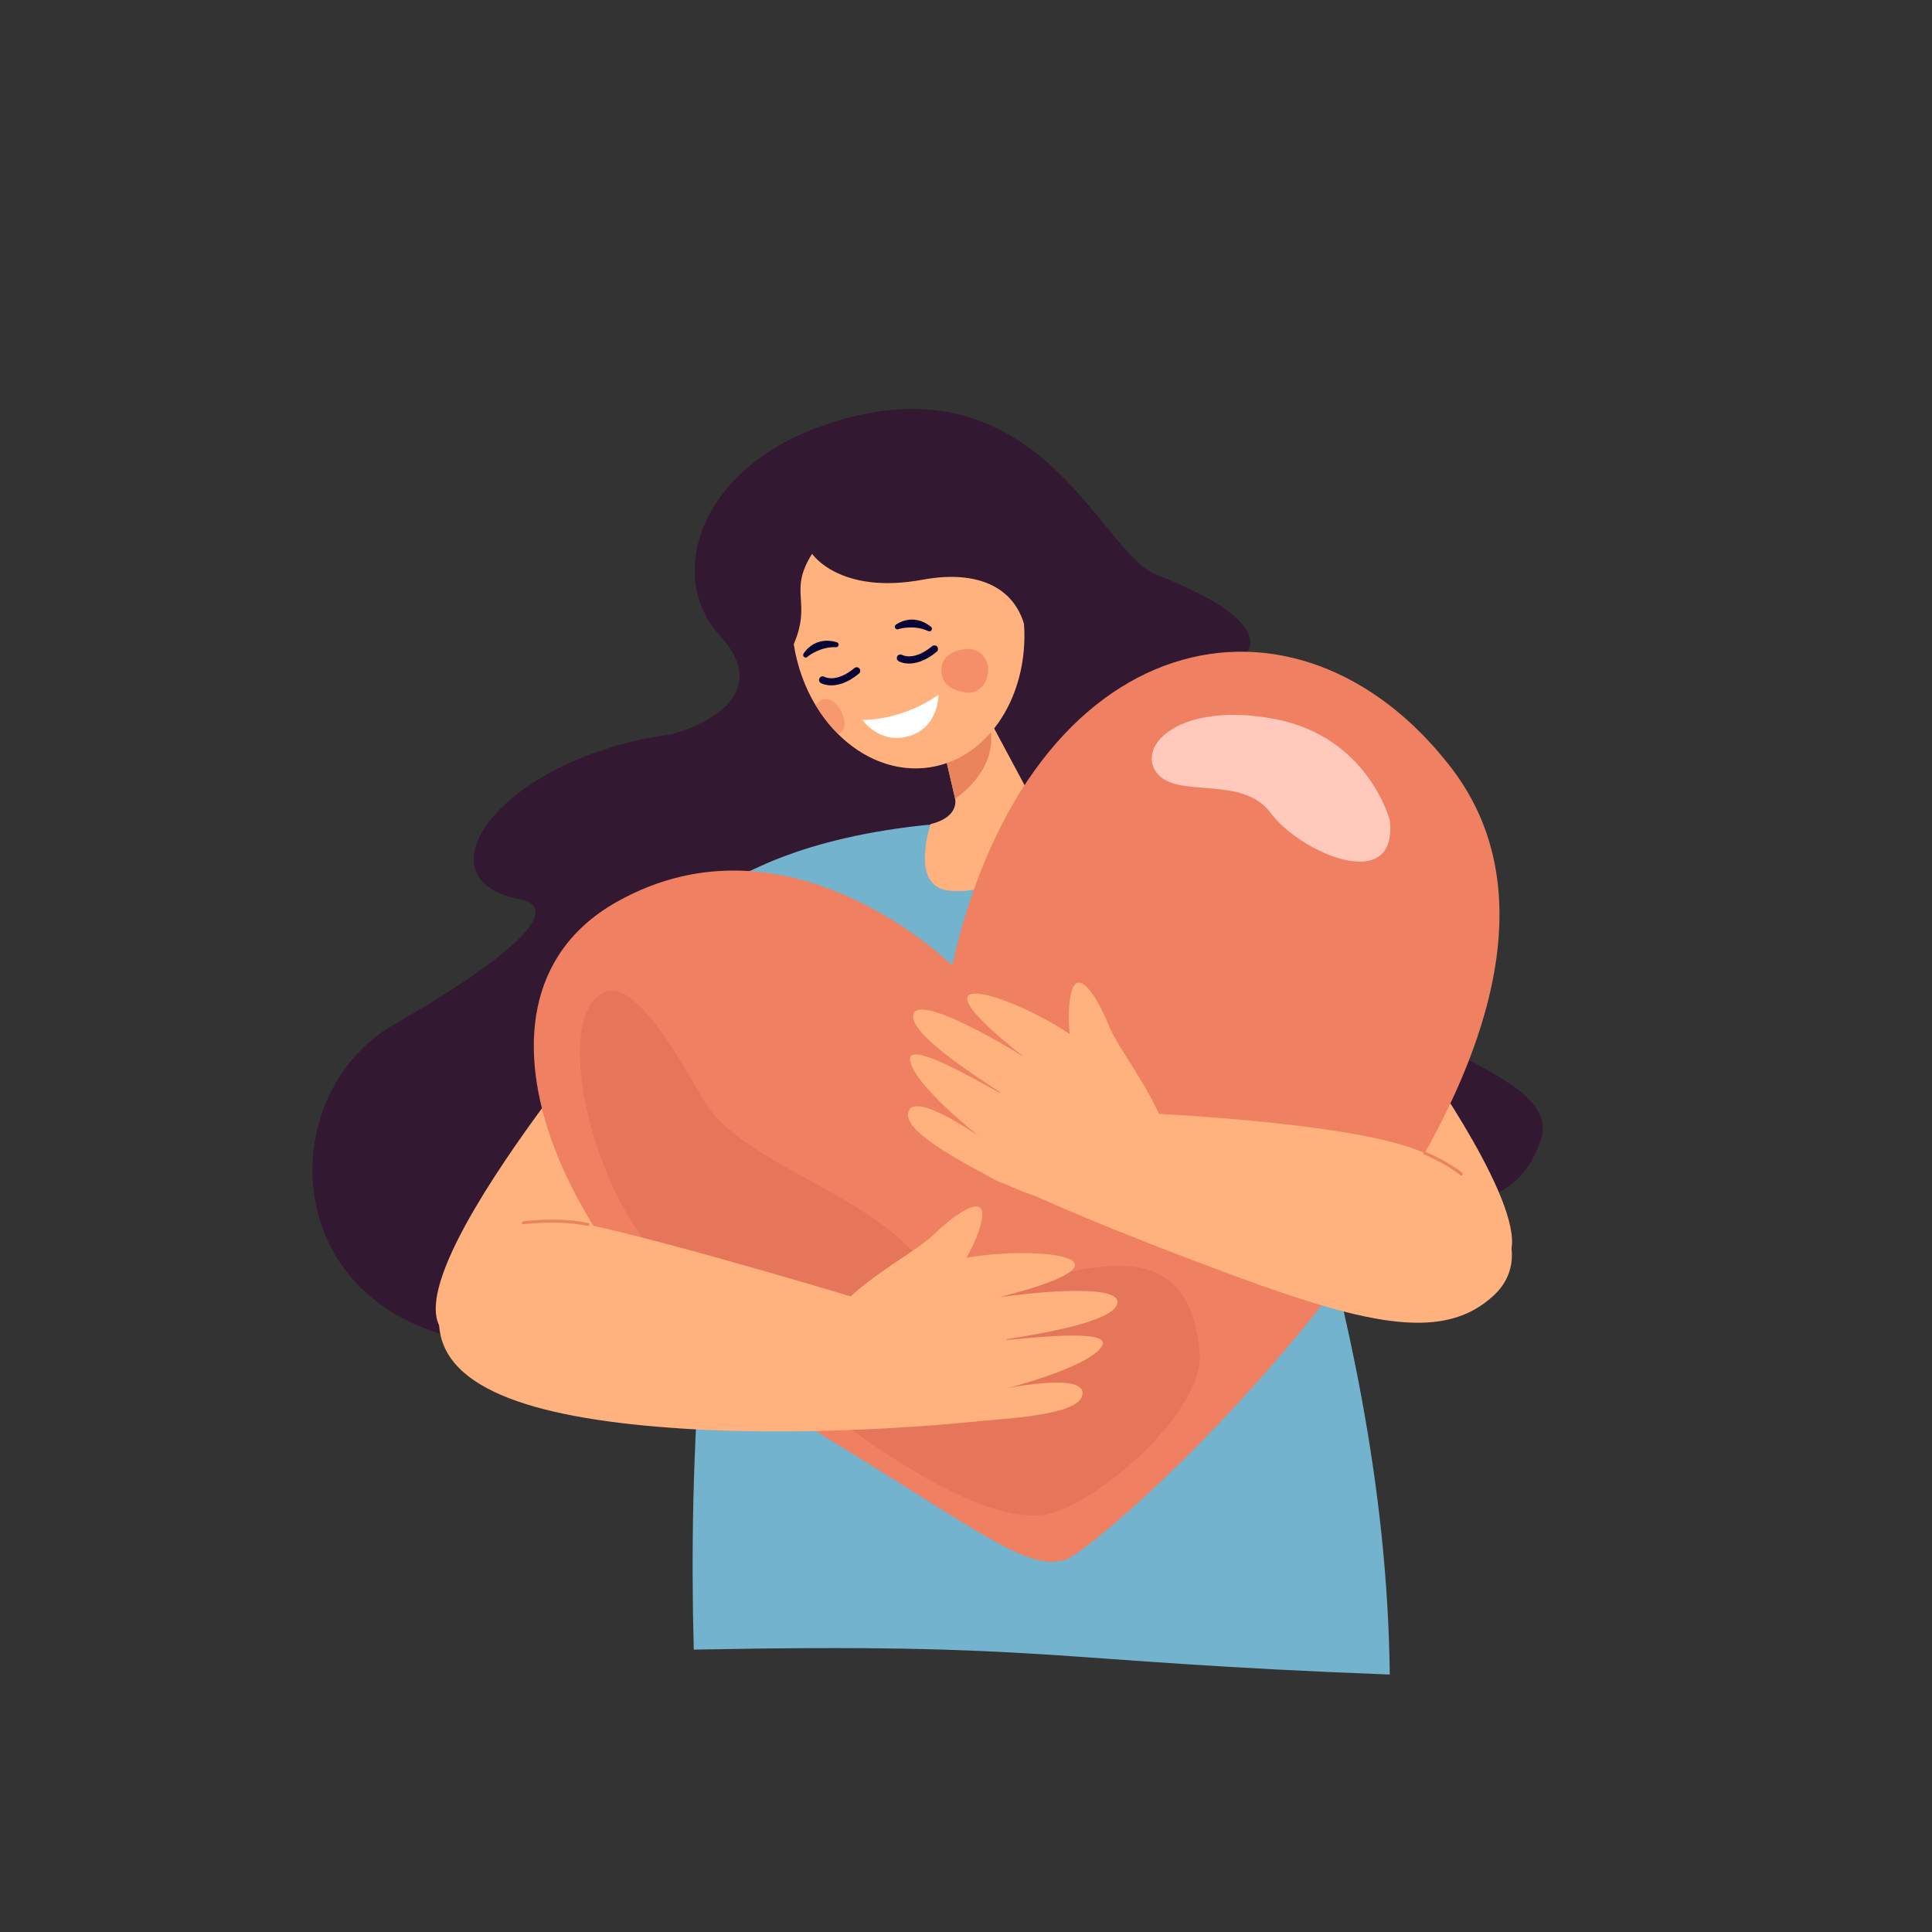 <?xml version="1.0" encoding="UTF-8" standalone="no"?>
<svg
   version="1.2"
   viewBox="0 0 2000 2000"
   width="2000"
   height="2000"
   id="svg340"
   sodipodi:docname="lady-2.svg"
   inkscape:version="1.1.2 (0a00cf5339, 2022-02-04)"
   xmlns:inkscape="http://www.inkscape.org/namespaces/inkscape"
   xmlns:sodipodi="http://sodipodi.sourceforge.net/DTD/sodipodi-0.dtd"
   xmlns="http://www.w3.org/2000/svg"
   xmlns:svg="http://www.w3.org/2000/svg"
   xmlns:rdf="http://www.w3.org/1999/02/22-rdf-syntax-ns#"
   xmlns:cc="http://creativecommons.org/ns#"
   xmlns:dc="http://purl.org/dc/elements/1.1/">
  <rect x="0" y="0" width="2000" height="2000" fill="#333333" stroke="none"/>
  <defs
     id="defs344" />
  <sodipodi:namedview
     id="namedview342"
     pagecolor="#ffffff"
     bordercolor="#666666"
     borderopacity="1.0"
     inkscape:pageshadow="2"
     inkscape:pageopacity="0.0"
     inkscape:pagecheckerboard="0"
     showgrid="false"
     inkscape:zoom="0.19538043"
     inkscape:cx="2315.9944"
     inkscape:cy="1082.5035"
     inkscape:window-width="1538"
     inkscape:window-height="936"
     inkscape:window-x="0"
     inkscape:window-y="0"
     inkscape:window-maximized="1"
     inkscape:current-layer="svg340" />
  <title
     id="title2">15248604_Young woman holding big heart-ai</title>
  <style
     id="style4">
		.s0 { fill: #ffffff } 
		.s1 { fill: #daebe8 } 
		.s2 { fill: #acc9c5 } 
		.s3 { fill: #92bcb5 } 
		.s4 { fill: #68a1bf } 
		.s5 { fill: #ccd39c } 
		.s6 { fill: #c2c68e } 
		.s7 { fill: #331832 } 
		.s8 { fill: #73b3ce } 
		.s9 { fill: #ec865c } 
		.s10 { fill: #ffb27d } 
		.s11 { fill: #e9845c } 
		.s12 { fill: #080435 } 
		.s13 { fill: #92a5e6 } 
		.s14 { fill: #ef8062 } 
		.s15 { fill: #ffc9bc } 
		.s16 { fill: #d05f47 } 
	</style>
  <g
     id="g1718"
     transform="translate(-251.884,29.024)">
    <g
       id="g213"
       transform="translate(-137.242,2.669)">
      <path
         id="path211"
         class="s7"
         d="m 1177.9,568.4 c 0,0 17.9,152.8 -59.7,156.9 -198.1,10.6 -307,151.8 -191.5,173.7 51.4,9.8 -21.3,68 -129.5,129.8 -127.8,73 -122.7,303.9 96.7,330.5 219.4,26.6 365,-140.8 479.7,-63.1 114.7,77.6 306.5,-90.5 404.5,-84.6 98,5.9 177.5,19.9 206,-62.9 28.5,-82.9 -235.4,-102.8 -221.9,-237.1 13.5,-134.2 -237.3,-147.7 -182.1,-171.9 198.1,-86.8 -54.2,-152 -122.1,-253.3 -45.7,-68.2 -280.1,82 -280.1,82 z" />
    </g>
    <g
       id="g217"
       transform="translate(-137.242,2.669)">
      <path
         id="path215"
         class="s8"
         d="m 1827.8,1701.8 c -359.7,-13.7 -351.2,-33.1 -720.5,-25.8 -5.2,-191.5 4.9,-467.6 74.6,-647.1 -18,-11.7 -104.9,-68.3 -120.2,-78.3 0,-0.1 2.4,-3.6 2.6,-3.8 8.1,-11.4 36.6,-46.2 100.5,-76.8 4.2,0 81.6,-48.4 253,-51.8 29.4,-0.5 58.6,2.9 87.6,8.2 0.8,0.4 43.1,7.3 64.4,14 74.9,23.3 125.6,47.6 159.4,68.3 51.9,31.7 63.4,53.9 63.9,54.3 0,1.3 -35.9,73.5 -86.8,96.8 1.6,4.6 22.6,73 22.6,73.4 56,187.2 96.7,374.1 98.9,568.6 z" />
    </g>
    <g
       id="g221"
       transform="translate(-137.242,2.669)">
      <path
         id="path219"
         class="s7"
         d="m 1061.7,950.6 c -5.4,15.7 35.5,45.2 91.4,65.8 55.8,20.6 105.5,24.6 110.9,8.8 5.5,-15.7 -35.4,-45.2 -91.3,-65.8 -55.9,-20.6 -105.6,-24.6 -111,-8.8 z" />
    </g>
    <g
       id="g225"
       transform="translate(-137.242,2.669)">
      <path
         id="path223"
         class="s7"
         d="m 1470.7,552.5 c 0,0 -1.6,21.5 16.9,62 27.1,59.2 -39.7,96.2 -60.6,81.3 -2.6,-1.8 -16.1,-107.7 -16.1,-107.7 l 20.5,-17 z" />
    </g>
    <g
       id="g229"
       transform="translate(-137.242,2.669)">
      <path
         id="path227"
         class="s7"
         d="m 1384.6,568.5 c 0,0 66.3,51 56.1,115.4 0,0 27.4,-41.2 26,-54.8 -1.4,-13.5 -17.8,-60.7 -17.8,-60.7 z" />
    </g>
    <g
       id="g233"
       transform="translate(-137.242,2.669)">
      <path
         id="path231"
         class="s9"
         d="m 1413.9,637.6 c -1.2,0 -2.1,-0.8 -2.3,-1.9 -0.2,-1.3 0.6,-2.4 1.9,-2.6 0.1,-0.1 14.3,-2.5 19.5,-11.7 0.6,-1.1 2,-1.5 3.1,-0.9 1.1,0.7 1.5,2.1 0.9,3.2 -6.3,11.1 -22.1,13.8 -22.8,13.9 q -0.2,0 -0.3,0 z" />
    </g>
    <g
       id="g237"
       transform="translate(-137.242,2.669)">
      <path
         id="path235"
         class="s10"
         d="m 1505.8,826.5 c -17.6,-4.5 -35.5,-10.8 -48.9,-32 l -43.1,-80.5 -10.8,-5.1 -71.4,-113.3 28.8,124.5 17.4,74.7 c 0,0 5.3,19.2 -25.3,26.6 0,0 -22,64.3 18.6,68.8 66.1,7.5 134.8,-63.7 134.7,-63.7 z" />
    </g>
    <g
       id="g241"
       transform="translate(-137.242,2.669)">
      <path
         id="path239"
         class="s11"
         d="m 1414.9,726 q 0.2,1.1 0.2,2.1 c 3.4,41.1 -37.1,66.9 -37.1,66.9 l -0.2,-0.2 -17.4,-74.7 c 12.6,-7 30.7,-14.9 42.6,-11.2 6.2,1.9 10.7,7 11.9,17.1 z" />
    </g>
    <g
       id="g245"
       transform="translate(-137.242,2.669)">
      <path
         id="path243"
         class="s10"
         d="m 1352,762.6 c -35,5.4 -69.4,-8.4 -95.7,-34.8 -8.6,-8.5 -16.2,-18.4 -22.8,-29.3 -11.1,-18.4 -19,-39.9 -22.7,-63.3 -12.7,-80.6 30.1,-154.3 95.4,-164.5 65.3,-10.3 128.5,46.8 141.2,127.4 12.6,80.6 -30.1,154.2 -95.4,164.5 z" />
    </g>
    <g
       id="g249"
       transform="translate(-137.242,2.669)">
      <path
         id="path247"
         class="s10"
         d="m 1443.9,615.8 c -11.4,14.9 -29.9,19.1 -41.4,9.5 -11.4,-9.7 -11.5,-29.6 -0.1,-44.5 11.4,-14.9 29.9,-19.1 41.4,-9.4 11.4,9.6 11.5,29.5 0.1,44.4 z" />
    </g>
    <g
       id="g253"
       transform="translate(-137.242,2.669)">
      <path
         id="path251"
         class="s0"
         d="m 1281.9,713.5 c 0,0 39.3,1.6 78.7,-26 0,0 0.6,35.8 -33.4,43.6 -28.8,6.6 -45.3,-17.6 -45.3,-17.6 z" />
    </g>
    <g
       id="g259"
       transform="translate(-137.242,2.669)">
      <g
         id="g257">
        <path
           id="path255"
           class="s12"
           d="m 1317.9,619.8 c -0.9,-0.1 -1.6,-0.5 -2.1,-1.3 -0.8,-1.3 -0.3,-3 1,-3.7 0.7,-0.5 17.4,-12.6 36,2.3 1.2,0.9 1.4,2.6 0.5,3.8 -0.9,1.2 -2.5,1.1 -3.8,0.5 -13.7,-6.4 -29.3,-2.3 -30,-1.9 -0.5,0.3 -1.1,0.4 -1.6,0.3 z" />
      </g>
    </g>
    <g
       id="g265"
       transform="translate(-137.242,2.669)">
      <g
         id="g263">
        <path
           id="path261"
           class="s12"
           d="m 1224,648.9 c -0.8,0.2 -1.7,0.1 -2.4,-0.4 -1.2,-0.9 -1.4,-2.6 -0.5,-3.8 0.5,-0.8 11.3,-18.3 34.2,-11.6 1.4,0.4 2.3,1.8 1.9,3.3 -0.4,1.4 -1.8,2 -3.3,1.9 -15.1,-0.7 -28,9 -28.5,9.6 -0.3,0.5 -0.8,0.8 -1.4,1 z" />
      </g>
    </g>
    <g
       id="g269"
       transform="translate(-137.242,2.669)">
      <path
         id="path267"
         class="s12"
         d="m 1330.2,655.2 c -6.7,0 -10.6,-2.3 -10.9,-2.5 -1.8,-1 -2.3,-3.3 -1.3,-5.1 1.1,-1.7 3.3,-2.3 5.1,-1.3 0.6,0.3 12.1,6.5 31,-9.1 1.5,-1.3 3.9,-1 5.2,0.5 1.3,1.6 1.1,4 -0.5,5.3 -11.8,9.8 -21.7,12.2 -28.6,12.2 z" />
    </g>
    <g
       id="g273"
       transform="translate(-137.242,2.669)">
      <path
         id="path271"
         class="s12"
         d="m 1249.7,677.8 c -6.7,0 -10.6,-2.2 -10.9,-2.4 -1.8,-1.1 -2.3,-3.4 -1.3,-5.1 1.1,-1.8 3.3,-2.4 5.1,-1.3 0.6,0.3 12.2,6.4 31,-9.1 1.6,-1.3 3.9,-1.1 5.2,0.5 1.3,1.6 1.1,3.9 -0.5,5.2 -11.8,9.8 -21.7,12.2 -28.6,12.2 z" />
    </g>
    <g
       id="g277"
       transform="translate(-137.242,2.669)">
      <path
         id="path275"
         class="s13"
         d="m 1793.1,963 c 0,0 -38.8,72.3 -86.8,96.7 l 32,117.3 -102.3,-26.6 6.4,-131.2 119.4,-68.2 z" />
    </g>
    <g
       id="g281"
       transform="translate(-137.242,2.669)">
      <path
         id="path279"
         class="s10"
         d="m 1075.2,959.4 c 0,0 -268.1,305.8 -231.6,380.6 36.6,74.7 173.5,125 300.7,-60.6 75.9,-110.7 63.2,-332.3 -69.1,-320 z" />
    </g>
    <g
       id="g285"
       transform="translate(-137.242,2.669)">
      <path
         id="path283"
         class="s7"
         d="m 1229.8,541.6 c 0,0 28.5,42.7 114.6,26.8 62.9,-11.6 103.4,12.1 108,63.1 4.6,51.1 222.6,17.5 222.6,17.5 0,0 48.9,-32.1 -89.1,-85.9 -59,-23 -123.2,-233.2 -347,-153.5 -126.7,45.1 -160.3,155.7 -104.9,216.2 66.9,73.2 -49.4,102.6 -49.4,102.6 l 135.9,10.5 c 0,0 -28.8,-59.2 -9.7,-103.7 19.1,-44.6 -6.1,-53.7 19,-93.6 z" />
    </g>
    <g
       id="g289"
       transform="translate(-137.242,2.669)">
      <path
         id="path287"
         class="s10"
         d="m 1850.1,1050.4 c 0,0 108.2,148.3 104.2,206.6 -4.1,58.4 -176.1,-84.4 -176.1,-84.4 z" />
    </g>
    <g
       id="g303"
       transform="translate(-137.242,2.669)">
      <g
         id="g293">
        <path
           id="path291"
           class="s14"
           d="m 1374.8,967.7 c 0,0 -168.3,-166.7 -347.3,-65.7 -187.3,105.6 -38.5,401.6 164.7,522.9 203.2,121.2 255.8,170.6 299,158.4 43.2,-12.2 621.5,-534 399.7,-820.9 -159.1,-205.9 -435.5,-150.7 -516.1,205.3 z" />
      </g>
      <g
         id="g297">
        <path
           id="path295"
           class="s15"
           d="m 1827.9,817.8 c 0,0 -21.8,-86.6 -119.2,-105.2 -97.4,-18.5 -143.2,27.1 -122.4,55.4 20.9,28.2 88.6,1.6 118.3,42 29.8,40.4 131.3,85.6 123.3,7.8 z" />
      </g>
      <g
         id="g301"
         style="opacity:0.3">
        <path
           id="path299"
           class="s16"
           d="m 1121.9,1114 c -15.2,-21.6 -70.6,-136.1 -107.7,-118.4 -50,23.8 -19.2,180.7 47.5,264.2 66.7,83.6 306.8,292.4 408.5,276.5 51.3,-8 166.5,-106.1 160.8,-168.4 -17.4,-187.6 -232.6,-8.7 -281.6,-84.4 -49,-75.8 -183.2,-106.6 -227.5,-169.5 z" />
      </g>
    </g>
    <g
       id="g307"
       transform="translate(-137.242,2.669)">
      <path
         id="path305"
         class="s10"
         d="m 1298.6,1319 c 0,0 -212,-64.7 -309.4,-84.9 -87.2,-18.1 -151.6,13 -145.5,105.9 4.4,68.7 104.9,97.8 253.7,107.3 148.7,9.4 302.8,-7.6 302.8,-7.6 7.7,-24.6 -101.6,-120.7 -101.6,-120.7 z" />
    </g>
    <g
       id="g311"
       transform="translate(-137.242,2.669)">
      <path
         id="path309"
         class="s10"
         d="m 1390,1439.5 c -54.5,1 -119.4,-13.7 -119.4,-13.7 0,0 -22.8,-91.3 -15.5,-100.3 28.5,-34.4 82.9,-61.3 101.7,-80.2 8.2,-8.2 37.6,-33.9 46.8,-26.8 8,6.2 -5.7,37.7 -14,51.9 75.1,-13.4 190.7,0.7 35.4,40.4 q 0,0.1 0.1,0.2 c 16,-2.5 125.7,-16.2 120.7,6.6 -4.4,20.2 -88.2,32.6 -114.6,37.1 q 0,0.3 0,0.7 c 27.2,-2.2 109.2,-11.7 98.8,6.1 -13,22.4 -98.5,43.9 -98.5,43.9 0,0 89.1,-18.1 77.2,9.5 -8.1,18.9 -82.6,22.3 -108.5,24.8 -3.7,0.3 -7.1,0.2 -10.2,-0.2 z" />
    </g>
    <g
       id="g315"
       transform="translate(-137.242,2.669)">
      <path
         id="path313"
         class="s10"
         d="m 1427.8,1193.2 c 49.4,23 114.7,35.8 114.7,35.8 0,0 57.8,-74.3 54.7,-85.4 -12.2,-43 -51,-89.6 -60.6,-114.5 -4.1,-10.8 -20.6,-46.2 -31.9,-43.4 -9.8,2.3 -10.1,36.7 -8.2,53.1 -63.2,-42.7 -174.7,-76.5 -48.7,22.6 q -0.1,0.1 -0.2,0.2 c -13.6,-8.8 -108.4,-65.8 -113.1,-42.8 -4.1,20.2 67.6,65.4 89.9,80.2 q -0.2,0.3 -0.3,0.7 c -24,-13.1 -95.2,-54.8 -92.9,-34.3 2.9,25.7 72.4,79.9 72.4,79.9 0,0 -74.2,-52.6 -74.5,-22.5 -0.2,20.5 66.6,53.8 89.3,66.5 3.2,1.8 6.4,3.1 9.4,3.9 z" />
    </g>
    <g
       id="g319"
       transform="translate(-137.242,2.669)">
      <path
         id="path317"
         class="s11"
         d="m 997.5,1237.4 q -0.1,0 -0.3,0 c -28.4,-6.6 -65.7,-1.8 -66.1,-1.7 -0.9,0.1 -1.6,-0.5 -1.7,-1.4 -0.1,-0.8 0.5,-1.6 1.3,-1.7 0.4,-0.1 38.2,-4.9 67.2,1.8 0.8,0.2 1.4,1 1.2,1.8 -0.2,0.8 -0.8,1.2 -1.6,1.2 z" />
    </g>
    <g
       id="g323"
       transform="translate(-137.242,2.669)">
      <path
         id="path321"
         class="s10"
         d="m 1560.1,1120 c 0,0 204.6,7.7 289,36.2 82.8,28 135,107.6 86.5,153 -50.4,47 -126,32.3 -265.9,-19.2 -139.8,-51.5 -206.5,-82.6 -206.5,-82.6 2.9,-25.6 96.9,-87.4 96.9,-87.4 z" />
    </g>
    <g
       id="g327"
       transform="translate(-137.242,2.669)">
      <path
         id="path325"
         class="s11"
         d="m 1901.9,1185.2 c -0.4,0 -0.7,-0.1 -1,-0.3 -14.1,-11.6 -37.3,-21.4 -37.5,-21.5 -0.8,-0.3 -1.2,-1.3 -0.8,-2 0.3,-0.8 1.2,-1.2 2,-0.9 1,0.4 23.9,10.1 38.3,22 0.6,0.5 0.7,1.5 0.2,2.2 -0.3,0.3 -0.8,0.5 -1.2,0.5 z" />
    </g>
    <g
       id="g331"
       style="opacity:0.7"
       transform="translate(-137.242,2.669)">
      <path
         id="path329"
         class="s14"
         d="m 1363.7,664.1 c -1.3,-16.9 13.5,-22.5 23.8,-23.8 16,-2.1 24.6,10.2 24.6,20.5 0,15.5 -10.3,26.5 -23.4,24.4 -10.2,-1.7 -23.8,-6 -25,-21.1 z" />
    </g>
    <g
       id="g335"
       style="opacity:0.5"
       transform="translate(-137.242,2.669)">
      <path
         id="path333"
         class="s14"
         d="m 1257.4,727.5 q -0.5,0.2 -1.1,0.3 c -8.6,-8.5 -16.2,-18.4 -22.8,-29.3 1,-1.6 2.1,-2.8 3.2,-3.8 7.4,-6.6 17.2,-0.2 21.9,7.5 6.9,11.4 6.5,22.7 -1.2,25.3 z" />
    </g>
  </g>
</svg>

